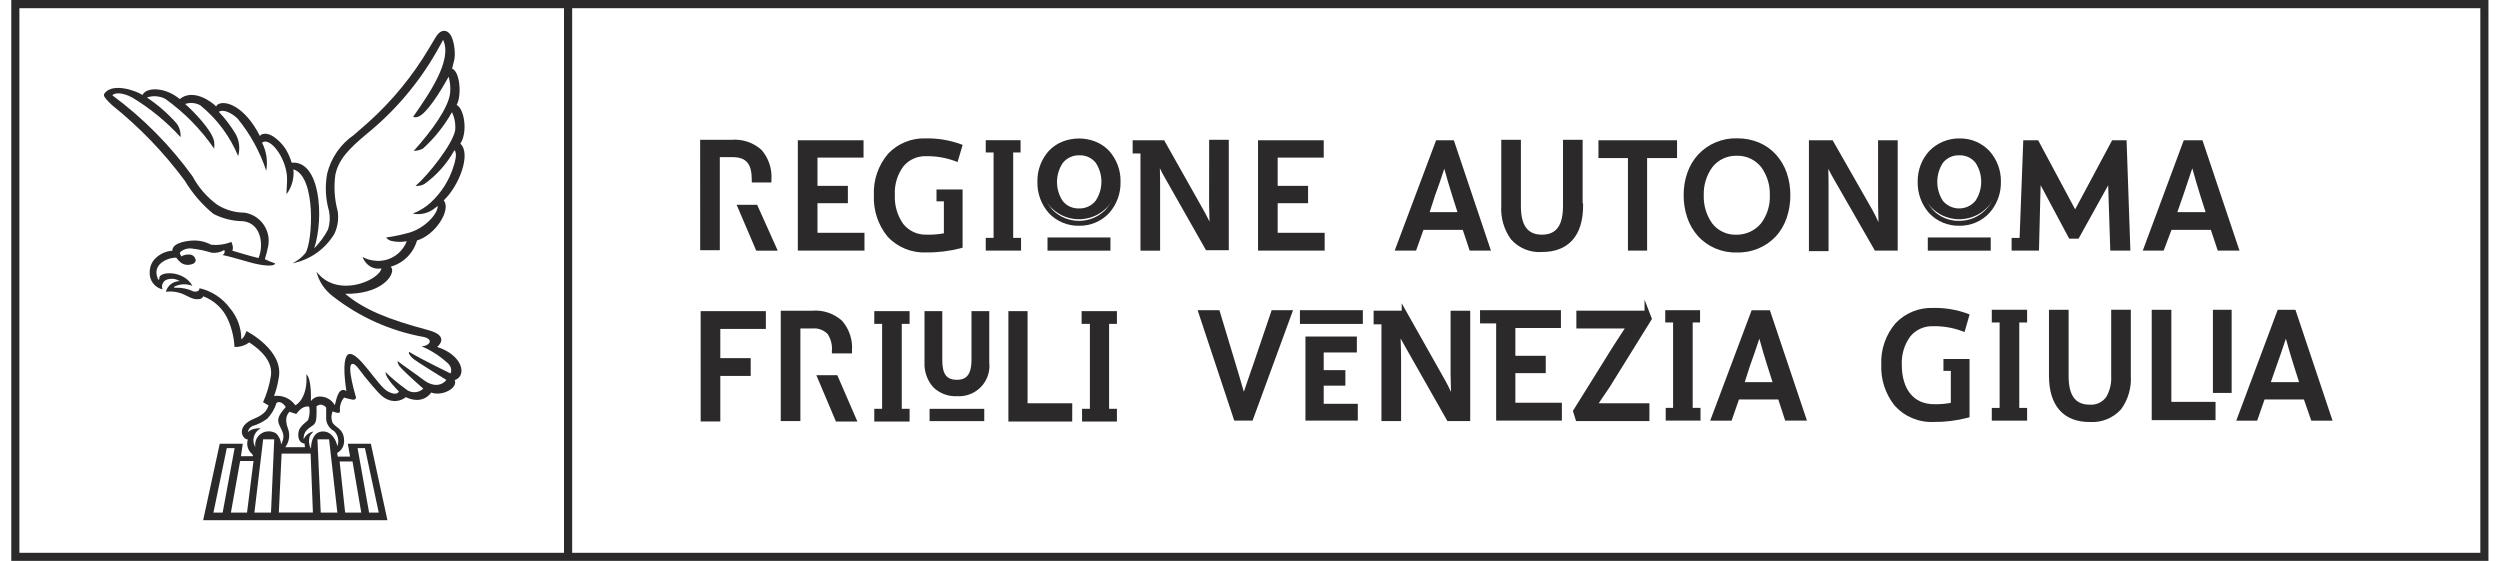 <?xml version="1.0" encoding="UTF-8"?>
<svg id="Layer_1" xmlns="http://www.w3.org/2000/svg" width="156" height="35" version="1.1" viewBox="0 0 125.008 28.29">
  <!-- Generator: Adobe Illustrator 29.2.1, SVG Export Plug-In . SVG Version: 2.1.0 Build 116)  -->
  <defs>
    <style>
      .st0 {
        fill: #2b2929;
      }
    </style>
  </defs>
  <g id="Friuli_Venezia_Giulia">
    <path id="Path_233" class="st0" d="M124.967,28.29H.027V0h124.941v28.29ZM28.316,27.881h96.242V.413H28.316v27.468ZM.436,27.881h27.468V.413H.436v27.468Z"/>
    <path id="Path_234" class="st0" d="M21.514,17.491s.674-.535-.441-.837c-2.091-.558-3.253-1.046-4.205-1.835,1.719.023,2.393-.813,2.37-1.207-.007-.06-.031-.116-.07-.163.641-.181,1.141-.682,1.322-1.322.907-.256,1.742-1.533,1.348-2.021.79-.744,1.394-2.37.837-2.858.395-.604.186-1.789-.186-1.953.256-.441.186-1.672-.23-1.835,0,0,.047-.163.115-.465s0-1.255-.395-1.417c-.14-.047-.325-.047-.535.279l-.348.581c-.822,1.386-1.848,2.639-3.046,3.718l-.744.651c-.675.463-1.155,1.159-1.348,1.953-.115.626-.083,1.271.093,1.882.063.309.047.629-.047.93-.184.35-.419.671-.697.953.511-1.603.279-4.39-1.092-4.321h-.047c-.062-.211-.148-.413-.256-.604-.14-.279-.744-.977-1.207-.837-.047,0-.093.047-.14.093-.767-1.51-1.766-1.835-2.137-1.579-.029.027-.052.058-.07.093-.209-.23-1.162-.93-1.835-.372-.651-.558-1.556-.628-1.835-.279-.023.023-.023.047-.047.07-.348-.23-1.463-.604-1.882-.115-.093.115-.14.163.348.628,1.382,1.107,2.617,2.387,3.671,3.811.381.636.868,1.203,1.44,1.672.466.243.985.371,1.51.372.907.115,1.046,1.207.767,1.858-.488-.115-1-.279-1.322-.372.093-.163-.047-.441-.047-.441-.325.129-.675.177-1.023.14-.278-.15-.591-.222-.907-.209-.163,0-1.046.07-1.046.511-.326.023-.632.163-.862.395-.178.179-.278.422-.279.674-.034.416.244.793.651.883-.081-.187.005-.405.192-.486.028-.012.057-.021.087-.026.198-.05.408-.016.581.093-.326.003-.61.221-.697.535.837-.07,1.069.302,1.463.372.209.023.372,0,.418-.14.563.207,1.016.635,1.255,1.185.191.433.301.898.325,1.371.267.009.529-.072.744-.23.953.628,1.162,1.207,1.092,1.695-.073.456-.206.901-.395,1.322l.279.163c-.07.163-.115.418-.744.674-.907.372-.604,1.023-.302,1.046-.068.215-.025.45.115.628.054.047.101.102.14.163v.047h-.603l.093-.628h-1.162l-.837,3.857h9.294l-.837-3.857h-1.162l.115.651h-.626l-.023-.186c.219-.122.353-.354.348-.604,0-.674-.511-.674-.604-.977-.053-.168-.045-.349.023-.512.209.07.395.14.372-.047-.021-.236.055-.471.209-.651.372.093.558.186.604,0,0,0-.488-1.603-.209-1.696.186-.047.372.302.674.674.558.674.813.977,1.069,1.092.315.166.699.13.977-.093.166.085.348.133.535.14.295.01.575-.13.744-.372.134.047.277.063.418.047.372-.023.907-.325.767-.674.628-.209.418-1.255-.883-1.672M10.687,25.855h-.465l.674-3.253h.395l-.604,3.253ZM11.917,25.855h-.813l.465-2.602h.674l-.326,2.602ZM18.562,25.855h-.488l-.581-3.253h.372l.697,3.253ZM17.679,25.855h-.813l-.279-2.579h.651s.441,2.579.441,2.579ZM13.289,22.16l-.163,3.695h-.837l.441-3.695h.559ZM13.382,21.858c-.213-.128-.477-.136-.697-.023-.259.14-.399.43-.348.72-.193-.317-.093-.73.224-.923.018-.011.036-.021.055-.03-.604-.023-.697.302-.651.163.028-.124.114-.227.23-.279.269-.076.521-.202.744-.372.215-.223.374-.494.465-.79.163-.14.395.07.465.209-.418.465-.441.651-.302.953s.302.488.07.93c-.012-.211-.103-.411-.256-.558M13.983,21.628c-.23-.628.047-.79.07-.862l.348.115c.186-.256.395-.418.651-.372.042.217.026.442-.047.651-.07.14-.209.14-.418.441-.14.209-.14.744.23.767,0,.07.023.115.023.186h-.994c.2-.266.253-.616.14-.93M15.24,25.852h-1.719l.14-2.974h1.463l.116,2.974ZM15.47,22.158h.585l.418,3.695h-.839l-.165-3.695h.001ZM16.307,21.739c.203.2.267.502.163.767-.047-.302-.302-.767-.744-.744-.465.023-.581.511-.581.862l-.023-.023c-.086-.181-.103-.388-.047-.581.093-.186.093-.115.186-.256-.217.045-.399.192-.488.395-.023-.511.395-.604.535-.767.14-.14.115-.535.115-.907.093-.047.14-.093.256-.07.091.018.172.068.23.14v.581c.02.255.169.483.395.604M22.181,18.837s-1.487-.72-2.091-1.092c-.047.07.07.23.209.348.23.186,1.672,1.069,1.672,1.069,0,0-.395.581-1.185-.023-.325-.256-.953-.674-1.278-.93.008.103.049.2.115.279.302.348,1.185,1.116,1.185,1.116-.255.239-.652.239-.907,0-.354-.253-.688-.533-1-.837,0,.325.674.977.674.977,0,0-.07.256-.558,0-.511-.279-1.487-2.044-1.975-1.882-.163.07-.325.465-.115,1.858-.372-.23-.488.325-.581.72-.155-.277-.45-.446-.767-.441-.175.002-.339.088-.441.23,0-.047.047-1.139-.23-1.348.093,1.207-.535,1.579-.558,1.556-.242-.342-.654-.521-1.069-.465.106-.286.183-.582.23-.883.302-1.417-1.626-2.393-1.626-2.393,0,0-.093.325-.256.418.001-.579-.205-1.14-.581-1.579-.375-.506-.919-.861-1.533-1,.023.115-.115.209-.302.163-.269-.129-.564-.193-.862-.186-.14.023-.14-.047-.07-.07.279-.129.598-.137.883-.023-.441-.813-1.719-.744-1.672-.372,0,.115-.047.047-.07.023-.372-.862.744-1.116.93-1.069.053.077.116.147.186.209.131.121.312.173.488.14.186-.023.279-.093.302-.209-.008-.176-.157-.312-.333-.303-.005,0-.01,0-.016.001-.131-.008-.261.024-.372.093-.047-.093-.115-.14-.047-.23.168-.139.389-.199.604-.163.332.039.659.109.977.209.219.024.44-.025.628-.14.048.089.014.2-.075.247-.006.003-.012.006-.018.008.418.07,1.487.418,1.789.465.441.093.883.093.862-.047-.175-.057-.346-.127-.511-.209.023-.093.115-.372.14-.535.215-.766-.231-1.56-.997-1.776-.054-.015-.11-.027-.166-.036-.485,0-.96-.137-1.371-.395-.523-.378-.952-.871-1.255-1.44-1.123-1.554-2.478-2.925-4.02-4.066l-.023-.023c.256-.23.837.023,1,.115.905.546,1.726,1.219,2.439,1.998.019-.24-.047-.478-.186-.674-.442-.506-.95-.951-1.51-1.322.306-.107.643-.082.93.07.961.687,1.794,1.536,2.463,2.509.014-.116.014-.233,0-.348-.093-.581-1.092-1.579-1.463-1.905.254-.086.533-.061.767.07.837.681,1.491,1.558,1.905,2.555.105-.365.064-.757-.115-1.092-.244-.411-.533-.793-.862-1.139.325-.186.813.209.953.348.638.78,1.126,1.669,1.44,2.626.086-.483.012-.98-.209-1.417.372-.302,1.162.674,1.255,1.672.023.302-.023.628-.023.93.27-.36.394-.808.348-1.255,1.162.348.977,3.671.604,4.228-.179.213-.401.387-.651.511.884-.175,1.651-.715,2.114-1.487.172-.362.229-.767.163-1.162-.158-.591-.197-1.207-.115-1.812.163-.79.697-1.322,1.556-2.044,1.423-1.149,2.621-2.552,3.532-4.138l.325-.581c.002-.018.01-.034.023-.047.488,1.023-.72,2.742-1.51,3.88,0,0,.093.07.302-.023.581-.302,1.44-1.928,1.487-1.998.077.271.102.555.074.836-.093.744-.93,1.905-1.835,2.904.162,0,.321-.041.465-.115.584-.529,1.078-1.149,1.463-1.835.135.282.191.595.163.907-.115.697-1.371,2.277-1.998,2.811.153.01.306-.022.441-.093.624-.445,1.14-1.025,1.51-1.695h.023c.14.163,0,.628-.047.767-.214.713-.615,1.355-1.162,1.858-.263.243-.571.432-.907.558.384.08.784-.013,1.092-.256.115-.093.163-.115.163-.14.047.325-.535,1.069-1.394,1.348-.396.113-.799.198-1.207.256.062.073.141.129.23.163.266.066.544.074.813.023-.255.671-.94,1.077-1.649.977-.204-.021-.402-.084-.581-.186.071.203.211.376.395.488.169.097.367.13.558.093-.115.604-2.23,1.533-3.276.163.122.492.409.926.813,1.232,1.348,1.06,2.936,1.769,4.623,2.068.511.14.23.465-.14.465.459.192.883.459,1.255.79.372.279.209.581.209.581"/>
    <path id="Path_235" class="st0" d="M47.674,8.011c-.483-.179-.996-.266-1.51-.256-1.046,0-1.695.813-1.695,2.068,0,1.301.628,2.137,1.742,2.137.328.011.657-.021.977-.093v-1.835h-.372v-.348h1.069v2.718c-.561.147-1.14.217-1.719.209-1.626,0-2.509-1.139-2.509-2.765,0-1.719,1.023-2.742,2.486-2.742.586-.014,1.169.081,1.719.279"/>
    <path id="Path_236" class="st0" d="M46.141,6.981c.601-.013,1.198.084,1.763.287l.107.041-.256.862-.124-.045c-.47-.174-.968-.258-1.467-.248-.441-.015-.864.176-1.145.517-.302.413-.453.916-.428,1.426-.028.527.123,1.049.427,1.479.29.358.733.557,1.193.535.286.007.572-.015.853-.067v-1.615h-.372v-.596h1.316v2.936l-.091.025c-.572.149-1.161.221-1.751.213-.741.032-1.458-.266-1.958-.815-.469-.587-.709-1.324-.675-2.073-.034-.767.226-1.518.727-2.1.491-.51,1.176-.787,1.882-.763h0ZM47.709,7.46c-.506-.163-1.037-.241-1.568-.23-.64-.022-1.258.229-1.701.69-.458.536-.695,1.227-.661,1.931-.033.691.186,1.37.615,1.911.453.494,1.102.762,1.771.731.538.006,1.074-.055,1.595-.181v-2.5h-.821v.102h.372v2.052l-.091.025c-.331.076-.67.109-1.009.097-.535.02-1.049-.212-1.386-.628-.339-.475-.508-1.051-.48-1.633,0-1.331.715-2.191,1.819-2.191.485-.009.969.066,1.428.22l.115-.395h0Z"/>
    <path id="Path_237" class="st0" d="M73.324,11.473h-2.16l-.372,1.046h-.813l1.998-5.321h.744l1.789,5.321h-.837M71.395,10.822h1.743l-.325-1.023c-.14-.441-.372-1.232-.488-1.695h-.023c-.14.465-.395,1.232-.581,1.719l-.327.999Z"/>
    <path id="Path_238" class="st0" d="M73.306,10.946h-2.081l.38-1.166c.191-.501.444-1.265.578-1.71l.026-.088h.212l.024.094c.112.446.339,1.224.486,1.688l.375,1.182h0ZM71.566,10.699h1.402l-.274-.862c-.115-.356-.271-.893-.391-1.328-.139.433-.321.97-.467,1.355l-.27.835h0Z"/>
    <path id="Path_239" class="st0" d="M74.658,12.641h-1.074l-.348-1.046h-1.985l-.372,1.046h-1.078l2.09-5.567h.894l1.871,5.567h0ZM73.762,12.396h.553l-1.706-5.074h-.547l-1.905,5.074h.548l.372-1.046h2.336l.349,1.046h0Z"/>
    <path id="Path_240" class="st0" d="M79.179,10.381c0,1.348-.604,2.207-1.953,2.207s-1.928-.862-1.928-2.207v-3.207h.744v3.207c0,.907.279,1.579,1.185,1.579s1.185-.674,1.185-1.579v-3.207h.744"/>
    <path id="Path_241" class="st0" d="M77.228,12.711c-.594.041-1.172-.197-1.564-.644-.352-.489-.524-1.086-.487-1.687v-3.33h.99v3.33c0,.994.337,1.456,1.062,1.456s1.062-.463,1.062-1.456v-3.33h.99v3.206h.023v.124c0,1.503-.737,2.331-2.074,2.331ZM75.423,7.299v3.083c-.036.545.116,1.086.431,1.53.348.387.855.592,1.374.553.523.038,1.034-.167,1.386-.554.3-.406.455-.902.44-1.406h-.021v-3.206h-.497v3.083c.026.417-.069.833-.272,1.197-.446.571-1.271.673-1.842.227-.084-.066-.161-.142-.227-.227-.204-.365-.298-.78-.272-1.197v-3.083s-.5,0-.5,0Z"/>
    <path id="Path_242" class="st0" d="M83.918,7.848h-1.51v4.67h-.72v-4.67h-1.487v-.651h3.718"/>
    <path id="Path_243" class="st0" d="M80.078,7.074h3.965v.897h-1.51v4.67h-.967v-4.67h-1.487v-.897ZM83.795,7.321h-3.47v.402h1.487v4.67h.474v-4.669h1.51v-.404h-.002Z"/>
    <path id="Path_244" class="st0" d="M89.634,9.846c0,1.603-.977,2.765-2.579,2.765-1.579,0-2.555-1.185-2.555-2.765s1-2.742,2.579-2.742c1.556,0,2.555,1.162,2.555,2.742M88.843,9.846c0-1.162-.628-2.114-1.789-2.114s-1.789.953-1.789,2.114.604,2.114,1.766,2.114c1.185-.023,1.812-.953,1.812-2.114"/>
    <path id="Path_245" class="st0" d="M87.033,12.085h0c-.552.016-1.079-.232-1.415-.67-.325-.457-.491-1.008-.473-1.568-.017-.563.154-1.115.486-1.568.657-.788,1.827-.895,2.616-.238.086.072.166.152.238.238.331.455.502,1.007.486,1.568.02.561-.153,1.112-.489,1.561-.353.434-.885.684-1.444.677h-.004ZM87.057,7.856c-.479-.015-.937.198-1.234.575-.297.411-.449.91-.433,1.416-.017.506.131,1.004.422,1.417.291.376.745.59,1.22.575.486.007.949-.208,1.256-.584.301-.406.454-.902.435-1.406.017-.507-.136-1.006-.433-1.416-.296-.377-.754-.591-1.234-.577h.001Z"/>
    <path id="Path_246" class="st0" d="M87.055,12.734c-.744.023-1.461-.281-1.962-.831-.237-.268-.418-.581-.533-.92-.125-.367-.187-.752-.184-1.139-.003-.387.06-.772.188-1.137.118-.337.302-.646.542-.911.51-.544,1.229-.842,1.972-.819.379-.004.755.07,1.105.216.323.137.612.343.848.602.238.265.422.574.539.911.127.365.19.75.187,1.136.003.391-.059.78-.185,1.15-.115.34-.297.652-.536.92-.511.548-1.234.847-1.981.821h0ZM87.078,7.228c-.676-.022-1.328.247-1.791.739-.217.24-.384.521-.491.827-.118.339-.176.695-.172,1.054-.021.69.212,1.364.654,1.893.456.497,1.105.77,1.778.747.679.025,1.335-.245,1.799-.741.449-.529.683-1.208.656-1.901.003-.359-.055-.715-.172-1.054-.106-.306-.272-.587-.489-.827-.457-.49-1.103-.758-1.772-.736h0Z"/>
    <path id="Path_247" class="st0" d="M90.819,7.198h1l1.975,3.462c.189.355.36.719.511,1.092h.047c-.023-.348-.047-1.162-.047-1.487v-3.066h.744v5.321h-.954l-2.068-3.602c-.14-.23-.349-.674-.488-.977h-.023c.047.441.047,1.185.047,1.556v3.046h-.743"/>
    <path id="Path_248" class="st0" d="M90.695,7.074h1.195l2.011,3.524c.093.159.205.395.302.609-.012-.35-.021-.738-.021-.943v-3.19h.99v5.567h-1.15l-2.102-3.663c-.064-.106-.147-.263-.247-.467.012.367.012.755.012.986v3.169h-.99v-5.592ZM91.745,7.321h-.803v5.097h.497v-2.92c0-.36,0-1.109-.046-1.543l-.014-.136h.239l.033.072c.211.46.378.791.482.965h0l2.032,3.54h.758v-5.071h-.497v2.943c0,.329.023,1.135.046,1.478l.009.132h-.26l-.032-.076c-.149-.368-.317-.728-.504-1.078h0l-1.939-3.402h0Z"/>
    <path id="Path_249" class="st0" d="M111.055,11.473h-2.16l-.372,1.046h-.79l1.975-5.321h.744l1.789,5.321h-.836M109.106,10.822h1.766l-.325-1.023c-.14-.441-.372-1.232-.488-1.695h-.023c-.163.465-.418,1.232-.581,1.719l-.349.999h0Z"/>
    <path id="Path_250" class="st0" d="M111.038,10.946h-2.108l.406-1.163c.167-.5.418-1.255.581-1.72l.029-.083h.207l.024.094c.112.446.339,1.224.486,1.688l.377,1.183h0ZM109.278,10.699h1.423l-.274-.862c-.115-.361-.276-.91-.397-1.349-.151.44-.332.984-.46,1.372h0s-.293.839-.293.839Z"/>
    <path id="Path_251" class="st0" d="M112.412,12.641h-1.097l-.348-1.046h-1.986l-.395,1.046h-1.053l2.068-5.567h.942s1.868,5.567,1.868,5.567ZM111.492,12.396h.575l-1.706-5.074h-.593l-1.883,5.074h.528l.395-1.046h2.335l.35,1.046h0Z"/>
    <path id="Path_252" class="st0" d="M40.565,11.868h2.37v.651h-3.114v-5.321h3.067v.628h-2.323v1.671h1.533v.628h-1.533"/>
    <path id="Path_253" class="st0" d="M43.058,12.641h-3.36v-5.567h3.314v.874h-2.323v1.426h1.533v.874h-1.533v1.494h2.37v.899h0ZM39.944,12.396h2.867v-.402h-2.37v-1.989h1.533v-.383h-1.533v-1.919h2.323v-.379h-2.819v5.073h-.001Z"/>
    <path id="Path_254" class="st0" d="M49.301,12.518v-.395h.395v-4.553h-.395v-.372h1.51v.372h-.372v4.553h.395v.395"/>
    <path id="Path_255" class="st0" d="M50.957,12.641h-1.781v-.642h.395v-4.309h-.395v-.619h1.756v.619h-.372v4.309h.395s.002.642.002.642ZM49.425,12.396h1.287v-.148h-.395v-4.8h.372v-.124h-1.265v.125h.395v4.8h-.394s0,.147,0,.147Z"/>
    <path id="Path_256" class="st0" d="M102.181,12.518l.093-3.648,1.626,3.046h.325l1.672-3.02.115,3.625h.767l-.186-5.321h-.535l-1.928,3.602h-.023l-1.928-3.602h-.558l-.186,4.925h-.394v.395"/>
    <path id="Path_257" class="st0" d="M106.908,12.641h-1.014l-.106-3.297-1.494,2.693h-.472l-1.441-2.697-.084,3.301h-1.379v-.642h.402l.186-4.925h.75l1.866,3.485,1.866-3.485h.728l.192,5.567h.001ZM106.133,12.396h.517l-.177-5.074h-.341l-1.928,3.602h-.172l-1.928-3.602h-.362l-.186,4.925h-.389v.148h.895l.102-3.995,1.812,3.391h.179l1.854-3.349.126,3.953h-.002Z"/>
    <path id="Path_258" class="st0" d="M63.775,11.868h2.37v.651h-3.114v-5.321h3.067v.628h-2.323v1.671h1.533v.628h-1.533"/>
    <path id="Path_259" class="st0" d="M66.269,12.641h-3.36v-5.567h3.314v.874h-2.323v1.426h1.533v.874h-1.533v1.494h2.37v.899h0ZM63.155,12.396h2.867v-.402h-2.37v-1.989h1.533v-.383h-1.533v-1.919h2.323v-.379h-2.819v5.073h0Z"/>
    <path id="Path_260" class="st0" d="M37.497,9.08c0-.837-.279-1.278-1.116-1.278h-.744v4.693h-.743v-5.32h1.463c1.278,0,1.882.628,1.882,1.905M38.497,12.518h-.813l-.883-2.068h.767l.93,2.068h0Z"/>
    <path id="Path_261" class="st0" d="M38.685,12.643h-1.085l-.989-2.314h1.035s1.039,2.314,1.039,2.314ZM37.762,12.397h.542l-.819-1.821h-.5s.777,1.821.777,1.821Z"/>
    <path id="Path_262" class="st0" d="M34.773,7.051h1.587c.552-.045,1.097.14,1.507.51.362.419.542.966.497,1.518v.124h-.989v-.123c0-.831-.278-1.155-.992-1.155h-.62v4.693h-.99s-.002-5.568-.002-5.568ZM38.117,8.957c-.037-1.131-.598-1.658-1.756-1.658h-1.34v5.074h.497v-4.693h.867c.363-.035.721.102.967.371.187.264.282.583.27.907h.496Z"/>
    <path id="Path_263" class="st0" d="M60.569,7.198v3.067c0,.302.023,1.139.047,1.487h-.023c-.159-.373-.338-.738-.535-1.092l-1.953-3.462h-1.392v.418h.395v4.902h.744v-3.046c0-.372,0-1.092-.047-1.556h.023c.14.302.348.744.488.977l2.044,3.602h.953v-5.32"/>
    <path id="Path_264" class="st0" d="M60.446,7.051h.988v5.567h-1.15l-2.079-3.663c-.064-.106-.147-.263-.247-.467.012.364.012.742.012.986v3.168h-.99v-4.902h-.395v-.666h1.589l1.986,3.524c.085.146.197.363.301.58-.012-.351-.02-.732-.02-.913l.003-3.214h.001ZM61.188,7.298h-.497v2.967c0,.287.023,1.128.046,1.478l.009.132h-.237l-.032-.076c-.157-.368-.333-.728-.527-1.078h0l-1.916-3.399h-1.199v.172h.395v4.902h.497v-2.92c0-.379,0-1.086-.046-1.544l-.014-.136h.239l.033.072c.211.46.378.791.482.965h0l2.011,3.539h.758v-5.073h-.002Z"/>
    <path id="Path_265" class="st0" d="M100.251,9.174c-.051,1.091-.976,1.933-2.066,1.882s-1.933-.976-1.882-2.066c.05-1.063.932-1.896,1.995-1.884,1.077-.005,1.953.865,1.957,1.941,0,.043,0,.085-.004.128M99.508,9.174c0-.813-.418-1.463-1.232-1.463s-1.232.651-1.232,1.463.418,1.463,1.232,1.463c.79,0,1.232-.651,1.232-1.463"/>
    <path id="Path_266" class="st0" d="M98.277,10.76h0c-.396.013-.774-.163-1.018-.474-.449-.674-.449-1.551,0-2.225.472-.562,1.311-.635,1.872-.163.059.049.113.104.163.163.453.674.449,1.555-.009,2.226-.243.308-.617.484-1.009.473ZM98.277,7.833c-.319-.012-.625.129-.824.379-.38.585-.38,1.338,0,1.921.383.453,1.061.509,1.512.126.045-.038.088-.081.126-.126.387-.581.391-1.337.008-1.921-.198-.251-.504-.391-.824-.379h0Z"/>
    <path id="Path_267" class="st0" d="M98.277,11.387c-.575.011-1.128-.222-1.522-.641-.383-.434-.588-.996-.575-1.573-.012-.578.199-1.138.589-1.563.403-.412.957-.639,1.532-.628.564-.009,1.106.22,1.494.629.386.428.594.987.582,1.562.011.58-.198,1.143-.585,1.574-.393.417-.944.649-1.515.64ZM98.3,7.228c-.509-.014-1,.186-1.354.551-.346.38-.533.879-.521,1.392-.012.516.17,1.019.51,1.406.346.371.835.575,1.342.562,1.022.003,1.852-.822,1.855-1.843,0-.042,0-.083-.004-.125.064-1.007-.7-1.875-1.706-1.939-.041-.003-.081-.004-.122-.004h0Z"/>
    <rect id="Rectangle_22" class="st0" x="96.813" y="12.101" width="2.927" height=".418"/>
    <path id="Rectangle_23" class="st0" d="M96.69,11.977h3.174v.665h-3.174v-.665ZM99.618,12.225h-2.68v.172h2.68v-.172Z"/>
    <path id="Path_268" class="st0" d="M55.852,9.174c-.051,1.091-.976,1.933-2.066,1.882s-1.933-.976-1.882-2.066c.049-1.055.919-1.884,1.974-1.885,1.083-.01,1.968.86,1.978,1.942,0,.042,0,.085-.003.127M55.133,9.174c0-.813-.418-1.463-1.232-1.463-.715.016-1.282.609-1.266,1.324,0,.047.005.094.011.14,0,.813.418,1.463,1.232,1.463.715-.016,1.282-.609,1.266-1.324,0-.047-.005-.094-.011-.14"/>
    <path id="Path_269" class="st0" d="M53.878,10.76h0c-.396.013-.774-.163-1.018-.474-.454-.675-.449-1.557.013-2.227.25-.31.631-.485,1.029-.473.396-.013.774.163,1.018.475.454.675.449,1.557-.013,2.227-.25.31-.631.485-1.029.473h0ZM53.901,7.833c-.323-.011-.633.13-.836.381-.39.58-.394,1.337-.01,1.92.198.251.504.391.824.379.323.011.633-.13.836-.381.39-.58.394-1.337.01-1.92-.199-.25-.504-.391-.824-.379h0Z"/>
    <path id="Path_270" class="st0" d="M53.878,11.387c-.575.011-1.128-.222-1.522-.641-.383-.434-.588-.996-.575-1.573-.014-.575.192-1.134.575-1.562.187-.199.414-.355.666-.46.55-.222,1.164-.222,1.712,0,.252.105.479.261.666.46.383.429.589.988.575,1.562.013.578-.192,1.14-.575,1.573-.394.419-.947.651-1.521.641ZM53.878,7.228c-1.004-.021-1.834.775-1.855,1.778,0,.055,0,.111.004.166-.012.516.17,1.019.51,1.406.73.741,1.921.75,2.662.02.007-.007.014-.013.02-.02.341-.388.523-.89.51-1.406.07-1.002-.685-1.87-1.686-1.94-.055-.004-.11-.005-.165-.004h0Z"/>
    <rect id="Rectangle_24" class="st0" x="52.414" y="12.101" width="2.927" height=".418"/>
    <path id="Rectangle_25" class="st0" d="M52.291,11.977h3.174v.665h-3.174v-.665ZM55.219,12.225h-2.68v.172h2.68v-.172Z"/>
    <path id="Path_271" class="st0" d="M37.965,16.468h-2.298v1.719h1.533v.651h-1.533v2.298h-.747v-5.319h3.046"/>
    <path id="Path_272" class="st0" d="M34.795,15.694h3.291v.897h-2.298v1.472h1.533v.897h-1.533v2.298h-.99l-.002-5.565h0ZM37.841,15.94h-2.798v5.074h.497v-2.298h1.533v-.402h-1.533v-1.97h2.298l.002-.404h0Z"/>
    <path id="Path_273" class="st0" d="M41.541,17.699c0-.813-.279-1.255-1.116-1.255h-.72v4.67h-.744v-5.321h1.463c1.278,0,1.882.628,1.882,1.905M42.516,21.137h-.813l-.883-2.068h.767l.93,2.068h0Z"/>
    <path id="Path_274" class="st0" d="M42.703,21.261h-1.083l-.988-2.337h1.057l1.013,2.337h0ZM41.783,21.014h.544l-.8-1.844h-.523l.779,1.844Z"/>
    <path id="Path_275" class="st0" d="M38.838,15.671h1.587c.552-.045,1.097.14,1.507.51.362.419.542.966.497,1.518v.124h-1.013v-.123c.027-.301-.049-.602-.216-.854-.203-.206-.489-.309-.776-.278h-.597v4.67h-.99v-5.568h0ZM42.182,17.576c-.037-1.131-.598-1.658-1.756-1.658h-1.34v5.074h.497v-4.67h.844c.362-.034.719.101.967.367.186.258.281.57.27.888,0,0,.519,0,.519,0Z"/>
    <path id="Path_276" class="st0" d="M43.678,21.138v-.395h.395v-4.53h-.395v-.395h1.533v.395h-.395v4.53h.395v.395"/>
    <path id="Path_277" class="st0" d="M45.335,21.261h-1.781v-.642h.395v-4.284h-.395v-.642h1.781v.642h-.395v4.284h.395v.642ZM43.802,21.014h1.287v-.148h-.395v-4.777h.395v-.148h-1.287v.148h.395v4.777h-.395v.148Z"/>
    <path id="Path_278" class="st0" d="M54.156,21.138v-.395h.395v-4.53h-.418v-.395h1.533v.395h-.395v4.53h.395v.395"/>
    <path id="Path_279" class="st0" d="M55.79,21.261h-1.756v-.642h.395v-4.284h-.418v-.642h1.781v.642h-.395v4.284h.395v.642h-.002ZM54.28,21.014h1.265v-.148h-.395v-4.777h.395v-.148h-1.287v.148h.418v4.777h-.395v.148h0Z"/>
    <path id="Path_280" class="st0" d="M51.159,20.465h2.254v.674h-2.974v-5.32h.72"/>
    <path id="Path_281" class="st0" d="M53.536,21.261h-3.218v-5.567h.967v4.646h2.254l-.002.921h0ZM50.562,21.014h2.727v-.427h-2.254v-4.646h-.473v5.073Z"/>
    <path id="Path_282" class="st0" d="M98.463,16.584c-.483-.179-.996-.266-1.51-.256-1.046,0-1.696.813-1.696,2.068,0,1.278.628,2.114,1.742,2.114.328.011.657-.021.977-.093v-1.835h-.372v-.348h1.069v2.718c-.554.145-1.124.216-1.695.209-1.626,0-2.509-1.162-2.509-2.765,0-1.719,1.023-2.742,2.486-2.742.578-.014,1.153.081,1.695.279"/>
    <path id="Path_283" class="st0" d="M96.952,15.531c.593-.013,1.183.084,1.74.287l.106.04-.254.888-.125-.046c-.47-.174-.968-.258-1.467-.248-.441-.015-.864.176-1.145.517-.302.413-.453.916-.428,1.426,0,1.247.605,1.991,1.619,1.991.286.007.572-.015.853-.067v-1.615h-.372v-.596h1.316v2.936l-.091.025c-.564.148-1.146.22-1.728.213-.743.031-1.46-.271-1.958-.824-.466-.585-.706-1.318-.675-2.064-.034-.767.226-1.517.727-2.098.491-.511,1.175-.789,1.882-.765ZM98.498,16.01c-.499-.164-1.022-.242-1.545-.23-.64-.022-1.258.229-1.701.69-.458.536-.695,1.227-.661,1.931-.031.688.188,1.364.615,1.903.451.498,1.101.769,1.771.739.53.006,1.059-.055,1.572-.181v-2.5h-.823v.102h.372v2.053l-.091.025c-.331.076-.67.109-1.009.097-.534.02-1.047-.211-1.386-.624-.338-.468-.508-1.037-.481-1.613,0-1.331.715-2.191,1.819-2.191.485-.009.968.065,1.427.219l.118-.419h.001Z"/>
    <path id="Path_284" class="st0" d="M100.042,21.092v-.395h.395v-4.554h-.395v-.395h1.533v.395h-.395v4.554h.395v.395"/>
    <path id="Path_285" class="st0" d="M101.699,21.216h-1.781v-.642h.395v-4.309h-.395v-.642h1.781v.642h-.395v4.309h.395v.642ZM100.166,20.969h1.287v-.148h-.395v-4.8h.395v-.149h-1.287v.148h.395v4.8h-.395v.149Z"/>
    <path id="Path_286" class="st0" d="M106.804,18.955c0,1.348-.581,2.207-1.953,2.207-1.348,0-1.928-.883-1.928-2.207v-3.207h.744v3.206c0,.907.279,1.579,1.185,1.579s1.207-.674,1.207-1.579v-3.206h.744"/>
    <path id="Path_287" class="st0" d="M104.853,21.285c-1.322,0-2.051-.828-2.051-2.331v-3.33h.99v3.33c0,.994.337,1.456,1.062,1.456.331.027.651-.123.842-.395.182-.323.267-.692.244-1.062v-3.33h.99v3.33c.038.603-.135,1.2-.489,1.687-.401.448-.987.686-1.586.643h0ZM103.048,15.872v3.083c-.035.542.118,1.08.432,1.522.345.391.854.599,1.374.562,1.214,0,1.828-.701,1.828-2.083v-3.083h-.497v3.083c.023.419-.077.836-.287,1.199-.236.341-.633.533-1.047.505-.411.029-.805-.165-1.035-.506-.204-.365-.298-.78-.272-1.197v-3.083h-.497v-.002Z"/>
    <path id="Path_288" class="st0" d="M115.749,20.024h-2.16l-.372,1.069h-.79l1.998-5.321h.744l1.789,5.321h-.837M113.821,19.396h1.765l-.325-1.023c-.14-.441-.372-1.232-.488-1.695h-.023c-.14.465-.395,1.207-.581,1.719l-.348.999h0Z"/>
    <path id="Path_289" class="st0" d="M115.755,19.519h-2.108l.406-1.165c.179-.491.436-1.237.579-1.712l.026-.088h.212l.024.094c.112.446.339,1.224.486,1.688l.375,1.182h0ZM113.993,19.272h1.423l-.274-.862c-.115-.356-.272-.894-.391-1.33-.144.444-.329.977-.467,1.357l-.291.835h0Z"/>
    <path id="Path_290" class="st0" d="M117.105,21.216h-1.073l-.372-1.069h-1.985l-.372,1.069h-1.055l2.09-5.59h.895l1.871,5.59ZM116.208,20.969h.554l-1.706-5.097h-.546l-1.906,5.097h.525l.372-1.069h2.336s.372,1.069.372,1.069Z"/>
    <path id="Path_291" class="st0" d="M108.848,20.395h2.23v.674h-2.974v-5.32h.744"/>
    <path id="Path_292" class="st0" d="M111.202,21.191h-3.218v-5.567h.99v4.646h2.23l-.002.921ZM108.228,20.945h2.727v-.427h-2.23v-4.646h-.497s0,5.073,0,5.073Z"/>
    <rect id="Rectangle_26" class="st0" x="111.194" y="15.748" width=".697" height="3.95"/>
    <path id="Rectangle_27" class="st0" d="M111.071,15.624h.944v4.194h-.944v-4.194ZM111.768,15.872h-.45v3.703h.45v-3.703Z"/>
    <path id="Path_293" class="st0" d="M48.092,20.742h.883v.372h-2.509v-.372h.907"/>
    <path id="Path_294" class="st0" d="M46.343,20.62h2.758v.619h-2.758v-.619ZM48.852,20.865h-2.262v.125h2.262v-.125Z"/>
    <path id="Path_295" class="st0" d="M49.231,18.28c.04.834-.604,1.542-1.437,1.582s-1.542-.604-1.582-1.437c-.002-.048-.002-.096,0-.144v-2.463h.651v2.347c0,.697.209,1.116.862,1.116.628,0,.862-.418.862-1.116v-2.347h.651"/>
    <path id="Path_296" class="st0" d="M47.721,19.983c-.453.022-.893-.15-1.212-.473-.292-.342-.443-.782-.422-1.231v-2.586h.897v2.471c0,.705.213.992.736.992.345,0,.736-.115.736-.992v-2.471h.897v2.586c.096.842-.509,1.601-1.351,1.697-.094.011-.189.013-.283.006h.002ZM46.335,15.942v2.339c-.02.387.107.767.356,1.063.588.521,1.47.525,2.062.008.251-.299.378-.682.356-1.072v-2.339h-.402v2.223c.021.312-.054.624-.217.891-.374.426-1.022.468-1.446.094-.033-.029-.065-.061-.094-.094-.158-.269-.23-.579-.208-.89v-2.224h-.407Z"/>
    <rect id="Rectangle_28" class="st0" x="65.146" y="15.771" width="2.927" height=".441"/>
    <path id="Rectangle_29" class="st0" d="M65.022,15.647h3.174v.69h-3.174v-.69ZM67.95,15.895h-2.68v.194h2.68s0-.194,0-.194Z"/>
    <path id="Path_297" class="st0" d="M66.099,20.486h1.719v.604h-2.393v-3.995h2.347v.558h-1.672v1.139h1.092v.535h-1.092"/>
    <path id="Path_298" class="st0" d="M67.941,21.215h-2.64v-4.242h2.593v.805h-1.672v.892h1.092v.781h-1.092v.915h1.719s0,.851,0,.851ZM65.548,20.968h2.146v-.359h-1.719v-1.408h1.092v-.287h-1.092v-1.384h1.672v-.31h-2.099v3.749Z"/>
    <path id="Path_299" class="st0" d="M61.684,18.466c.14.465.372,1.232.488,1.695h.023c.14-.465.395-1.185.581-1.719l.907-2.672h.813l-1.953,5.321h-.744l-1.763-5.32h.837"/>
    <path id="Path_300" class="st0" d="M62.63,21.214h-.92l-1.847-5.567h1.099l.875,2.9c.103.345.245.817.356,1.214.115-.345.252-.742.379-1.105l.089-.254.935-2.755h1.078l-2.041,5.567h-.001ZM61.889,20.968h.569l1.861-5.074h-.548l-.878,2.586-.089.255c-.172.501-.373,1.069-.491,1.46l-.026.088h-.212l-.024-.094c-.106-.425-.314-1.116-.451-1.574l-.035-.115-.787-2.607h-.575s1.684,5.075,1.684,5.075Z"/>
    <path id="Path_301" class="st0" d="M75.763,20.442h2.346v.651h-3.067v-4.902h-.813v-.418h3.834v.651h-2.298v1.648h1.533v.628h-1.533"/>
    <path id="Path_302" class="st0" d="M78.233,21.214h-3.314v-4.902h-.813v-.665h4.08v.897h-2.298v1.402h1.533v.874h-1.533v1.494h2.346v.9h0ZM75.166,20.968h2.82v-.402h-2.346v-1.989h1.533v-.383h-1.533v-1.896h2.298v-.402h-3.585v.172h.813s0,4.9,0,4.9Z"/>
    <path id="Path_303" class="st0" d="M70.28,15.771l1.953,3.462c.189.347.36.704.511,1.069h.047c-.023-.348-.047-1.139-.047-1.44v-3.067h.744v5.321h-.953l-2.044-3.602c-.189-.315-.36-.642-.511-.977h-.023c.023.441.047,1.162.047,1.533v3.045h-.744v-4.879h-.397v-.441h.395"/>
    <path id="Path_304" class="st0" d="M70.157,15.301l2.183,3.871c.091.157.202.381.302.596-.012-.34-.021-.713-.021-.907v-3.19h.99v5.567h-1.15l-2.079-3.663c-.068-.115-.172-.299-.281-.502.013.359.023.75.023.997v3.167h-.99v-4.879h-.395v-.69h1.417v-.368h0ZM70.222,15.918h-1.235v.195h.395v4.879h.497v-2.92c0-.382-.024-1.111-.047-1.526l-.007-.13h.235l.032.075c.149.33.317.651.504.961h0l2.011,3.539h.758v-5.074h-.497v2.943c0,.305.024,1.098.046,1.432l.009.132h-.26l-.032-.076c-.149-.36-.318-.712-.504-1.054h0l-1.904-3.375h0Z"/>
    <path id="Path_305" class="st0" d="M82.525,15.771l.115.302-2.091,3.369c-.209.302-.465.697-.697,1.023h2.672v.651h-3.485l-.115-.372,1.998-3.206c.186-.279.511-.813.72-1.092h-2.555v-.652"/>
    <path id="Path_306" class="st0" d="M82.401,15.108l.377.977-2.126,3.426c-.084.121-.172.256-.27.398s-.195.287-.291.431h2.558v.897h-3.699l-.16-.512,2.03-3.258c.062-.093.14-.216.223-.345.115-.185.246-.386.362-.555h-2.44v-.897h3.439v-.562h-.003ZM82.449,15.918h-3.239v.402h2.679l-.148.197c-.136.182-.325.477-.491.737-.083.13-.162.254-.225.348l-1.967,3.157.072.23h3.271v-.402h-2.788l.139-.195c.138-.193.283-.41.424-.62.095-.143.186-.277.27-.399l2.057-3.314-.055-.141h0Z"/>
    <path id="Path_307" class="st0" d="M83.593,21.091v-.395h.372v-4.554h-.395v-.372h1.51v.372h-.372v4.554h.395v.395"/>
    <path id="Path_308" class="st0" d="M85.227,21.214h-1.756v-.642h.372v-4.309h-.395v-.619h1.756v.619h-.372v4.309h.395s0,.642,0,.642ZM83.716,20.968h1.265v-.148h-.395v-4.8h.372v-.124h-1.265v.125h.395v4.8h-.372v.147Z"/>
    <path id="Path_309" class="st0" d="M89.239,20.024h-2.16l-.372,1.069h-.813l1.998-5.321h.744l1.789,5.321h-.813M87.288,19.396h1.742l-.325-1.023c-.14-.441-.372-1.232-.488-1.695h-.023c-.14.465-.395,1.207-.581,1.719l-.325.999h0Z"/>
    <path id="Path_310" class="st0" d="M89.198,19.519h-2.081l.379-1.165c.179-.491.436-1.237.579-1.712l.026-.088h.212l.024.094c.112.446.339,1.224.486,1.688l.375,1.182h0ZM87.457,19.272h1.402l-.274-.862c-.115-.356-.272-.894-.391-1.33-.144.444-.329.977-.467,1.356l-.27.836h0Z"/>
    <path id="Path_311" class="st0" d="M90.595,21.214h-1.098l-.348-1.067h-1.983l-.372,1.069h-1.079l2.09-5.567h.92l1.87,5.565h0ZM89.676,20.968h.575l-1.706-5.074h-.57l-1.905,5.074h.548l.372-1.069h2.337s.35,1.069.35,1.069Z"/>
  </g>
</svg>